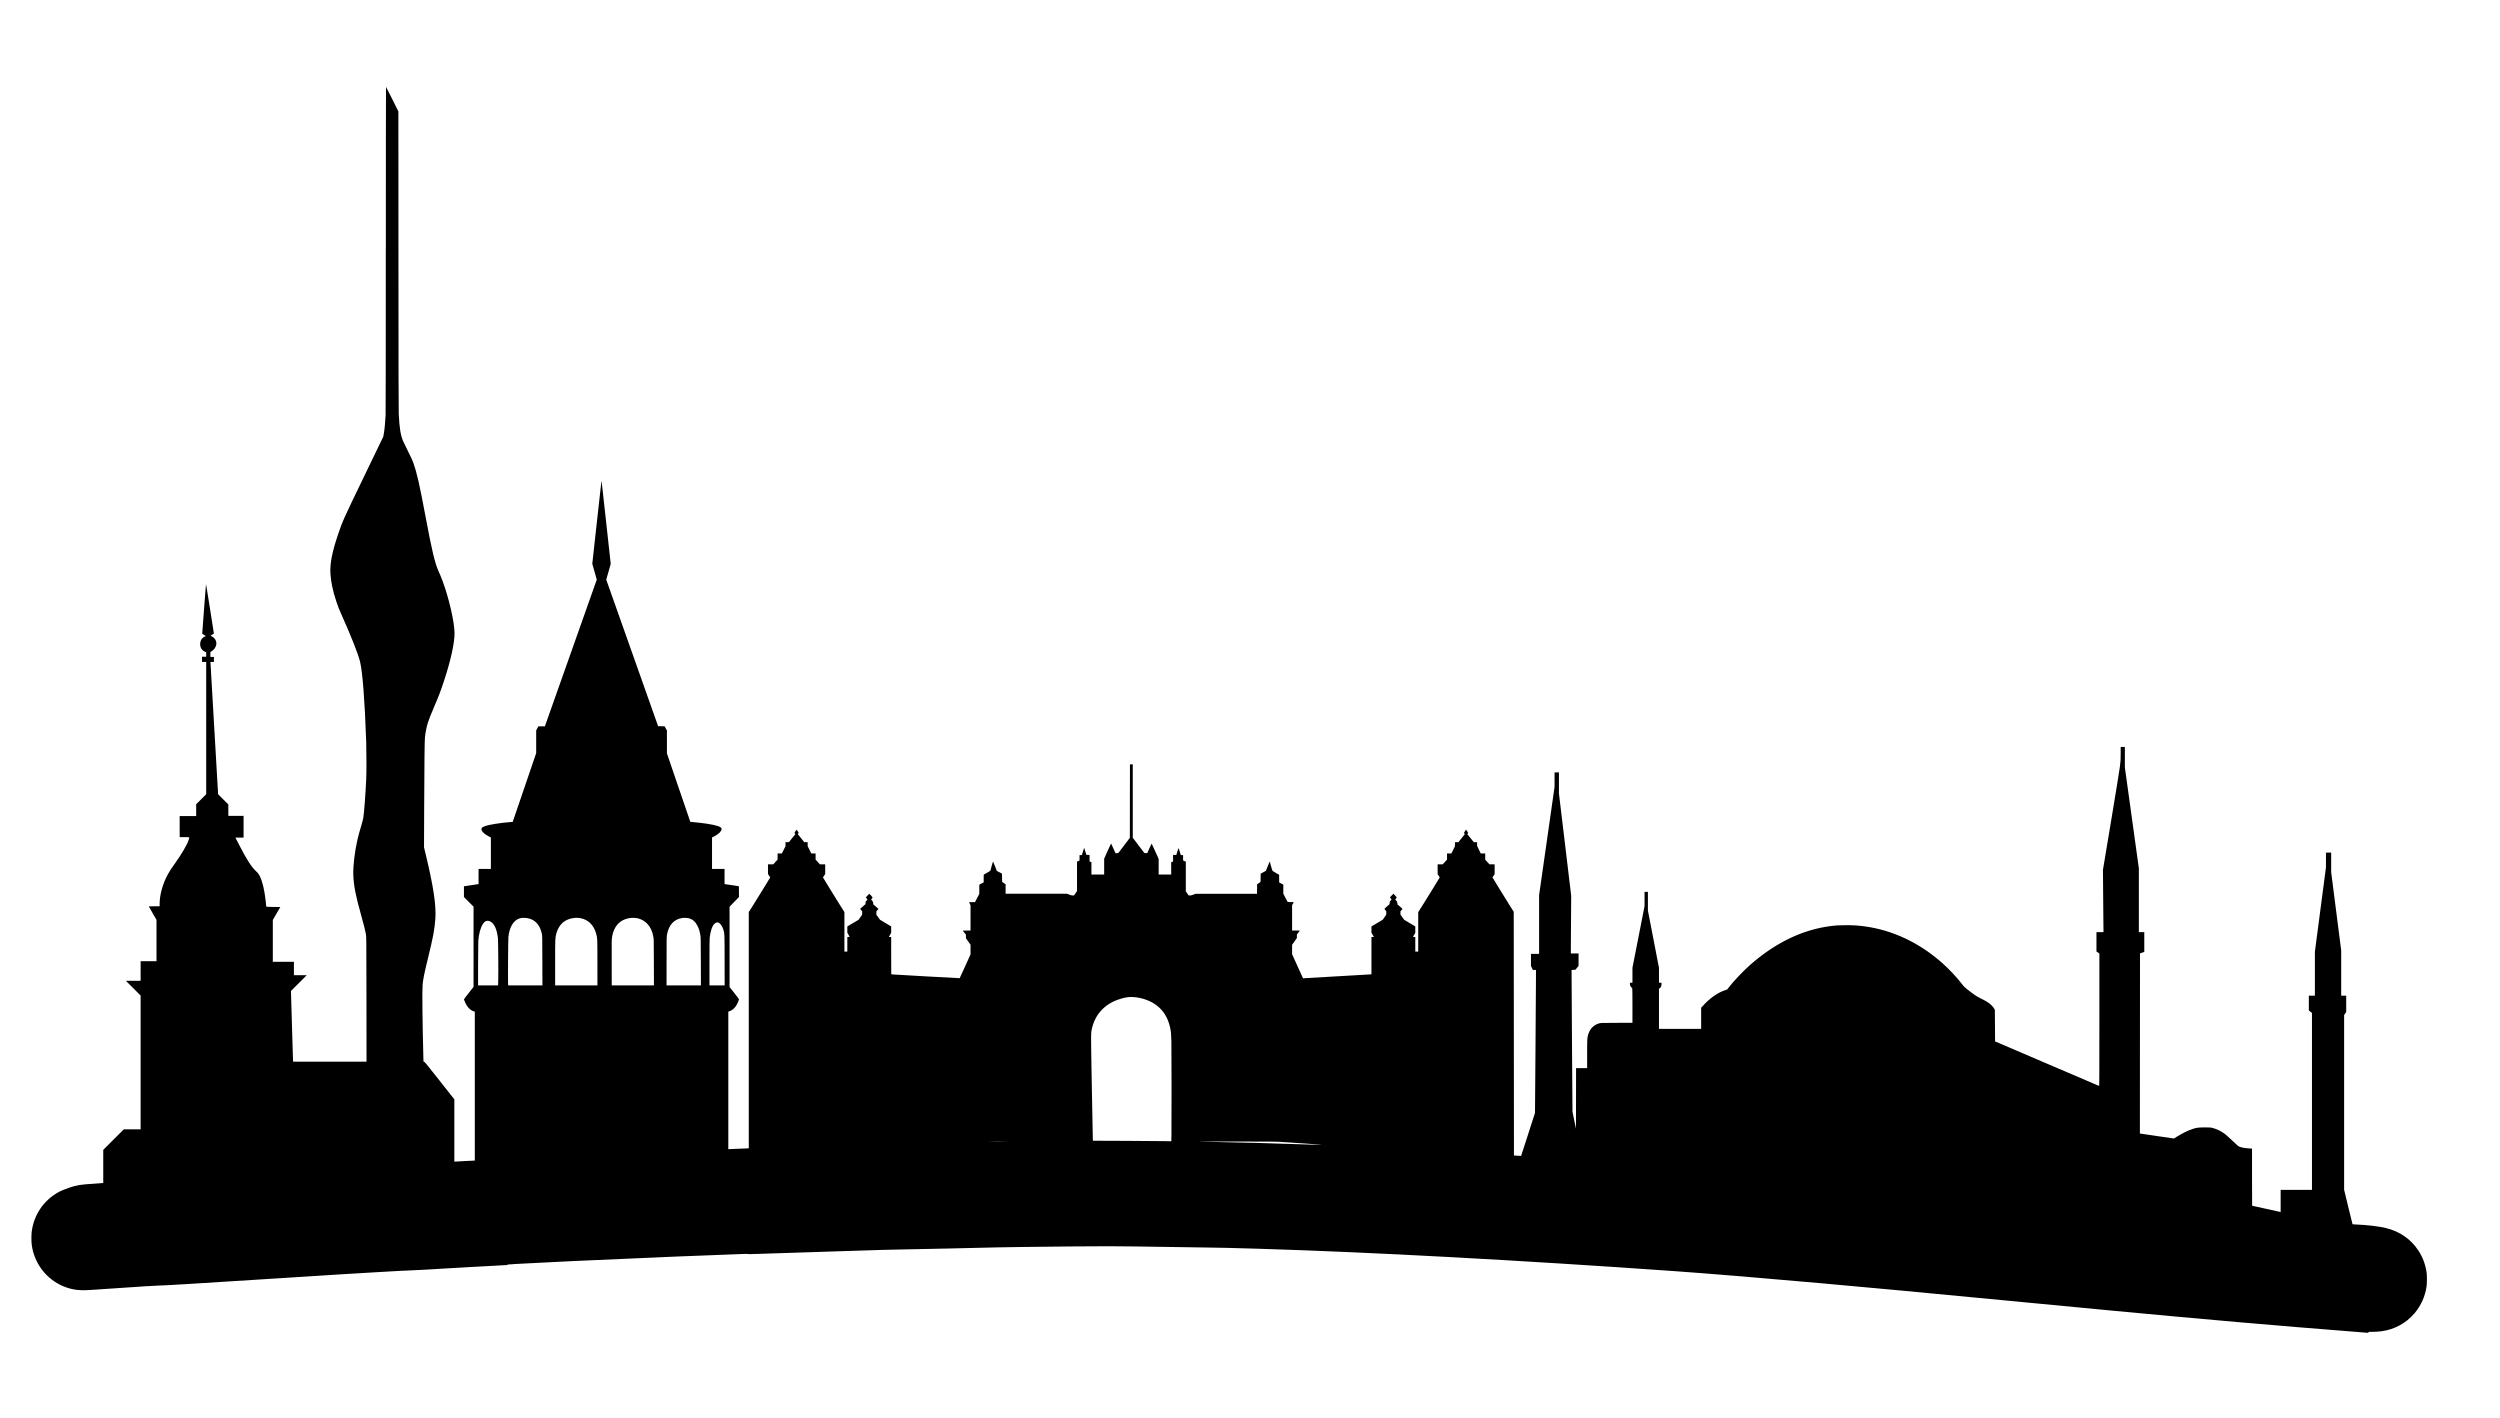 <?xml version="1.0" encoding="UTF-8" standalone="yes"?>
<svg version="1.0" xmlns="http://www.w3.org/2000/svg" width="3167.3mm" height="1796.36mm" viewBox="0 0 11971 6790" preserveAspectRatio="xMidYMid meet">
  <g transform="translate(0,6790) scale(0.1,-0.1)" fill="#000000" stroke="none">
    <path d="M18470 55968 c0 -4959 -4 -7844 -10 -7968 -19 -372 -49 -667 -91
-904 l-20 -108 -915 -1896 c-1018 -2108 -1030 -2134 -1261 -2817 -278 -824
-385 -1385 -354 -1855 28 -409 115 -819 276 -1305 99 -299 128 -371 280 -710
427 -950 767 -1811 860 -2182 122 -490 228 -1867 297 -3853 15 -466 16 -1455
0 -1785 -37 -772 -96 -1556 -138 -1845 -10 -63 -47 -208 -94 -365 -96 -320
-139 -476 -184 -670 -135 -584 -217 -1278 -202 -1700 18 -516 112 -998 383
-1960 122 -437 196 -729 222 -886 21 -124 21 -126 25 -3112 l3 -2987 -1758 0
-1757 0 -6 93 c-3 50 -26 812 -51 1692 l-46 1599 378 378 378 378 -308 0 -307
0 0 320 0 320 -505 0 -505 0 0 1003 0 1002 180 310 179 310 -331 3 c-250 2
-334 5 -340 15 -4 6 -8 30 -8 52 0 22 -9 118 -20 213 -60 528 -153 926 -275
1177 -57 117 -96 170 -185 250 -217 197 -471 594 -832 1303 l-160 312 196 0
196 0 0 520 0 520 -365 0 -365 0 0 272 0 273 -245 245 -245 245 -180 3105
c-98 1708 -181 3133 -184 3168 l-5 62 84 0 85 0 0 120 0 120 -85 0 -85 0 0
118 0 117 50 29 c117 70 208 196 231 320 30 163 -58 326 -218 404 -29 15 -53
29 -53 32 0 3 36 25 80 50 66 37 80 49 76 65 -2 11 -87 548 -187 1193 -101
645 -187 1165 -190 1155 -4 -10 -44 -526 -89 -1148 -44 -621 -84 -1150 -87
-1175 l-5 -46 88 -59 89 -58 -40 -14 c-22 -7 -66 -33 -97 -58 -135 -106 -178
-327 -96 -501 32 -68 104 -136 182 -170 l66 -28 0 -108 0 -108 -100 0 -100 0
0 -125 0 -125 100 0 100 0 0 -3168 0 -3167 -240 -240 -240 -240 0 -282 0 -283
-395 0 -395 0 0 -505 0 -505 230 0 c268 0 247 14 200 -132 -76 -237 -332 -673
-685 -1168 -152 -213 -226 -327 -308 -475 -245 -444 -397 -984 -397 -1412 l0
-123 -260 0 c-143 0 -260 -2 -260 -4 0 -3 83 -149 185 -325 l185 -320 0 -990
0 -991 -380 0 -380 0 0 -470 0 -470 -352 0 -353 0 353 -353 352 -352 0 -3203
0 -3202 -403 0 -402 0 -493 -493 -492 -492 0 -792 0 -793 -23 -4 c-12 -3 -168
-14 -347 -26 -763 -50 -878 -68 -1260 -197 -251 -85 -378 -138 -524 -219 -704
-393 -1165 -1075 -1271 -1879 -21 -159 -21 -471 0 -630 29 -217 76 -402 152
-595 302 -769 953 -1334 1753 -1525 175 -41 295 -56 500 -61 178 -5 340 4
1810 106 1098 76 1685 113 1835 115 310 4 1594 82 5930 360 2564 164 3425 218
4505 280 1238 71 1270 73 1700 90 427 18 863 42 1625 90 303 19 847 51 1210
70 363 19 782 42 930 50 689 39 801 45 818 45 9 0 17 6 17 14 0 11 35 15 163
20 89 4 196 11 237 17 67 8 1113 61 2345 119 237 11 520 24 630 30 617 31
3271 147 4685 205 1273 52 1356 55 3075 119 255 10 382 11 386 5 6 -10 63 -9
524 6 595 21 2465 81 3550 115 710 22 1477 46 1705 54 527 19 719 24 1335 36
505 10 679 14 2425 50 1703 35 2334 50 2370 55 46 6 2105 32 3542 45 1442 13
2327 13 3048 0 1019 -18 2540 -40 3365 -50 792 -9 1204 -19 2575 -60 5289
-159 12547 -550 19960 -1075 1554 -110 4462 -350 6915 -571 2847 -255 4442
-404 8670 -809 319 -30 837 -80 1150 -110 2438 -233 3302 -316 3725 -355 118
-11 404 -38 635 -60 3987 -379 7819 -713 11360 -989 352 -28 661 -53 687 -55
44 -5 48 -3 54 19 l6 25 177 0 c657 0 1188 174 1671 548 90 70 286 260 361
352 304 368 496 797 566 1267 22 148 25 533 4 668 -59 402 -189 748 -399 1065
-361 544 -888 909 -1546 1070 -327 81 -908 151 -1394 169 -111 4 -206 11 -210
17 -5 5 -97 379 -205 831 l-197 821 0 4182 0 4181 50 74 50 74 0 391 0 390
-120 0 -120 0 0 1083 0 1082 -240 1872 -240 1872 0 470 0 471 -125 0 -125 0 0
-355 0 -355 -265 -2018 -265 -2019 0 -1051 0 -1052 -145 0 -145 0 0 -354 0
-353 75 -62 75 -61 0 -4235 0 -4235 -750 0 -750 0 0 -531 0 -531 -22 5 c-36 9
-1339 297 -1344 297 -2 0 -4 617 -4 1370 l0 1370 -73 0 c-81 0 -303 24 -375
41 -26 6 -83 23 -127 37 -89 30 -59 6 -415 342 -221 210 -286 265 -405 343
-162 106 -319 176 -499 222 -93 24 -114 25 -360 25 -312 0 -404 -12 -591 -74
-231 -77 -484 -202 -768 -378 l-127 -79 -793 115 c-435 64 -802 119 -815 121
l-22 5 2 4311 3 4312 103 35 102 36 0 473 0 473 -130 0 -130 0 0 1528 0 1528
-335 2418 -335 2418 0 489 0 489 -100 0 -100 0 0 -322 c0 -316 -1 -329 -39
-633 -25 -193 -185 -1178 -425 -2620 l-385 -2310 9 -1125 c5 -619 11 -1290 13
-1492 l4 -368 -169 0 -168 0 0 -464 0 -463 70 -47 70 -46 0 -3175 c0 -2535 -3
-3173 -12 -3170 -7 3 -1131 484 -2498 1069 l-2485 1064 -5 753 -5 754 -34 65
c-45 88 -177 218 -306 302 -102 67 -181 109 -362 197 -161 78 -352 209 -644
442 -114 92 -148 126 -217 218 -236 315 -633 739 -972 1037 -1094 961 -2345
1553 -3675 1738 -324 45 -544 60 -900 60 -335 1 -488 -8 -770 -45 -1340 -172
-2640 -801 -3840 -1858 -345 -305 -802 -787 -1038 -1097 l-62 -81 -105 -34
c-344 -111 -753 -401 -1066 -758 l-74 -83 0 -504 0 -504 -1010 0 -1010 0 0
970 0 970 28 0 c24 0 32 8 60 65 27 55 32 77 32 135 l0 70 -60 0 -60 0 0 355
0 356 -265 1373 -265 1373 0 447 0 446 -80 0 -80 0 0 -340 0 -340 -290 -1477
-290 -1476 0 -359 0 -358 -60 0 -60 0 0 -68 c0 -67 1 -70 51 -135 29 -37 56
-67 60 -67 5 0 9 -371 9 -825 l0 -824 -762 -3 c-760 -4 -763 -4 -838 -26 -257
-78 -427 -249 -515 -519 -52 -156 -55 -212 -55 -945 l0 -678 -265 0 -265 0 -2
-1451 -3 -1452 -83 408 -84 407 -24 3391 c-14 1864 -23 3392 -20 3394 2 2 45
7 96 10 l92 6 74 92 74 92 0 297 0 296 -185 0 -185 0 1 423 c0 232 4 852 9
1377 l7 955 -293 2454 -294 2455 0 503 0 503 -105 0 -105 0 0 -348 0 -347
-370 -2590 -370 -2590 0 -1407 0 -1408 -195 0 -195 0 0 -289 0 -289 46 -96 47
-96 73 0 74 0 -1 -417 c0 -230 -11 -1770 -23 -3423 l-23 -3005 -331 -1029
c-182 -566 -333 -1029 -334 -1030 -2 -1 -79 3 -173 9 l-170 10 -5 5836 -5
5835 -180 284 c-99 156 -329 527 -510 824 l-330 541 52 77 53 76 0 236 0 236
-124 0 -124 0 -101 109 -101 109 0 151 0 151 -107 0 -108 0 -88 183 -87 182 0
88 0 87 -79 0 -78 0 -156 192 -156 192 20 27 c10 15 19 31 19 35 0 12 -91 154
-98 154 -4 0 -28 -35 -54 -77 l-46 -77 20 -28 c11 -16 18 -32 16 -37 -2 -5
-70 -93 -153 -195 l-150 -186 -82 0 -83 0 0 -99 0 -99 -85 -171 -85 -171 -105
0 -105 0 0 -148 0 -147 -102 -113 -102 -112 -123 0 -123 0 0 -237 0 -237 50
-77 51 -76 -330 -541 c-182 -297 -414 -672 -516 -832 l-185 -291 0 -945 0
-944 -70 0 -70 0 0 350 0 350 -55 0 c-30 0 -55 2 -55 4 0 3 25 47 55 99 l55
94 0 154 0 154 -267 161 -268 160 -87 123 -88 123 0 81 0 80 51 54 c60 64 69
46 -90 183 l-110 95 0 57 c-1 54 -4 60 -51 114 l-50 57 35 47 c19 26 35 52 35
57 0 11 -148 173 -158 173 -4 0 -42 -39 -86 -86 l-78 -85 37 -54 37 -54 -46
-53 c-43 -49 -46 -56 -46 -109 l0 -56 -125 -109 c-69 -60 -125 -113 -125 -117
0 -5 20 -32 45 -60 l45 -52 0 -84 0 -83 -85 -122 -86 -121 -269 -160 -269
-160 -1 -150 0 -150 60 -103 59 -102 -59 0 -60 0 0 -895 0 -895 -23 0 c-12 0
-92 -5 -177 -10 -359 -23 -3073 -180 -3076 -178 -1 2 -120 261 -263 577 l-261
575 0 225 0 226 115 163 115 163 0 84 0 85 70 89 c38 48 70 91 70 95 0 3 -83
6 -185 6 l-185 0 0 606 0 607 41 73 40 73 -146 3 -146 3 -105 198 -104 198 0
218 0 218 -100 53 -100 54 0 182 0 183 -147 84 c-82 47 -156 91 -165 99 -11 8
-38 87 -73 218 -30 113 -59 213 -63 224 -6 14 -31 -40 -97 -209 l-90 -227
-125 -68 -125 -68 -3 -199 -3 -198 -82 -55 -82 -55 -3 -227 -2 -228 -1470 0
-1469 0 -103 -40 c-83 -32 -116 -40 -168 -40 l-65 1 -67 99 -68 98 0 710 0
710 -65 28 -65 28 0 128 0 128 -55 0 c-53 0 -54 1 -63 33 -28 100 -96 307
-101 307 -4 0 -29 -74 -56 -165 l-50 -165 -77 0 -78 0 0 -156 0 -155 -45 -20
-45 -20 0 -294 0 -295 -300 0 -300 0 0 373 0 372 -164 368 c-90 203 -167 369
-172 370 -4 1 -53 -101 -109 -228 l-101 -230 -69 2 c-37 2 -69 4 -70 5 -1 2
-127 167 -279 367 l-276 364 0 1759 0 1759 -67 -3 -68 -3 -3 -1758 -2 -1758
-276 -364 -276 -364 -65 -7 c-35 -3 -68 -3 -72 2 -5 5 -52 111 -106 237 -55
125 -102 227 -105 227 -3 0 -79 -164 -168 -365 l-162 -365 0 -380 0 -380 -305
0 -305 0 0 296 0 295 -45 20 -45 20 0 154 0 154 -76 3 -76 3 -49 159 c-48 154
-55 174 -62 165 -2 -2 -26 -78 -54 -169 l-51 -165 -56 -3 -56 -3 0 -128 0
-128 -60 -27 -60 -27 0 -705 0 -705 -72 -105 -72 -104 -62 0 c-47 0 -86 9
-168 40 l-106 40 -1470 0 -1470 0 0 228 -1 227 -82 56 -82 55 -5 200 -5 199
-123 65 -122 65 -86 220 c-48 121 -90 224 -94 228 -4 4 -33 -88 -65 -205 -32
-117 -60 -220 -62 -228 -2 -9 -76 -56 -163 -105 l-159 -90 -1 -185 0 -185
-105 -55 -105 -55 0 -219 0 -218 -102 -199 -103 -199 -142 0 c-79 0 -143 -2
-143 -5 0 -3 16 -37 35 -75 l35 -70 0 -605 0 -605 -186 -2 -187 -3 77 -97 76
-96 0 -86 0 -85 110 -156 110 -155 0 -231 0 -231 -256 -567 c-141 -311 -260
-569 -263 -573 -4 -4 -736 35 -1626 87 -891 52 -1628 95 -1637 95 -17 0 -18
49 -18 895 l0 895 -55 0 c-30 0 -55 2 -55 4 0 3 25 47 55 100 l55 95 0 153 0
153 -267 160 -268 161 -87 119 -87 120 0 86 c-1 83 0 86 30 115 17 16 39 41
50 55 l19 27 -125 108 -124 109 -1 56 c0 53 -3 59 -50 113 l-50 58 35 48 c19
26 35 52 35 56 0 12 -149 174 -159 174 -4 0 -43 -39 -86 -86 l-78 -85 38 -54
37 -54 -46 -53 c-43 -49 -46 -56 -46 -108 l0 -56 -129 -113 -130 -114 50 -57
49 -57 0 -82 0 -83 -86 -121 -85 -122 -269 -160 -269 -160 -1 -149 0 -150 55
-97 c30 -53 55 -100 55 -103 0 -3 -25 -6 -55 -6 l-55 0 0 -350 0 -350 -70 0
-70 0 0 947 0 947 -172 270 c-95 149 -326 523 -514 830 l-342 560 54 80 54 81
0 232 0 233 -127 0 -128 1 -102 113 -103 114 0 146 0 146 -103 0 -102 0 -88
175 -87 175 0 95 0 94 -82 3 -83 3 -152 189 -153 188 20 33 21 33 -47 76 c-26
42 -50 76 -54 76 -4 0 -28 -34 -54 -76 l-47 -76 21 -33 20 -33 -153 -188 -152
-189 -83 -3 -82 -3 0 -94 0 -95 -87 -175 -88 -175 -102 0 -103 0 0 -146 0
-146 -103 -114 -102 -113 -127 -1 -128 0 0 -233 0 -232 54 -81 54 -81 -342
-559 c-188 -307 -419 -681 -514 -830 l-172 -270 0 -5656 0 -5656 -102 -6 c-57
-3 -238 -10 -403 -16 -165 -6 -339 -13 -387 -16 l-88 -6 0 3294 0 3295 43 13
c143 42 275 161 373 336 37 66 94 213 94 242 0 9 -101 145 -225 302 l-225 285
0 1923 0 1924 225 231 225 232 0 257 c0 236 -1 257 -17 262 -10 2 -165 26
-345 52 l-328 48 0 363 0 363 -300 0 -300 0 0 753 0 753 88 43 c223 110 371
256 372 367 0 96 -223 175 -700 248 -182 28 -439 58 -657 77 l-141 12 -51 146
c-28 80 -280 818 -561 1640 l-510 1494 0 548 0 549 -56 100 -56 100 -155 2
-155 3 -1242 3510 -1242 3509 108 376 107 375 -214 1955 c-210 1916 -223 2026
-230 2019 -1 -2 -101 -896 -221 -1986 l-218 -1983 108 -378 107 -378 -1242
-3512 -1243 -3512 -156 0 -155 0 -52 -97 -53 -97 0 -544 0 -545 -562 -1647
-563 -1648 -90 -6 c-518 -40 -1064 -128 -1255 -204 -130 -51 -169 -92 -150
-161 30 -113 164 -234 368 -333 l82 -40 0 -754 0 -754 -295 0 -295 0 0 -363 0
-363 -327 -48 c-181 -26 -338 -50 -350 -53 l-23 -5 0 -256 0 -256 230 -231
230 -232 0 -1921 0 -1921 -231 -292 c-201 -255 -230 -295 -224 -318 14 -59 77
-197 121 -267 91 -147 215 -254 335 -290 l59 -18 0 -3566 0 -3566 -462 -22
c-255 -13 -475 -25 -490 -27 l-28 -4 0 1492 0 1493 -709 899 c-624 792 -713
900 -739 903 l-29 3 -7 242 c-44 1661 -60 3144 -36 3432 23 269 77 537 240
1206 268 1093 334 1445 371 1969 44 623 -88 1514 -441 2990 l-102 425 7 1745
c10 2419 20 3371 39 3536 29 257 80 500 146 708 52 163 120 333 288 726 240
564 326 789 486 1280 319 974 496 1784 496 2258 -1 526 -278 1725 -585 2532
-72 186 -98 250 -180 434 -181 408 -310 949 -625 2626 -293 1563 -415 2097
-587 2581 -32 91 -112 262 -246 529 -110 217 -219 443 -242 501 -123 304 -170
599 -207 1289 -8 156 -12 2161 -14 7355 l-3 7140 -293 588 c-161 323 -296 587
-300 587 -5 0 -8 -3498 -8 -7772z m6837 -32048 c341 -82 556 -336 640 -756 16
-82 18 -187 20 -1271 l4 -1183 -819 0 -819 0 -7 68 c-10 105 4 2134 15 2247
47 464 235 788 513 886 31 10 80 23 108 29 76 13 250 3 345 -20z m2467 15
c385 -67 657 -330 770 -746 60 -221 59 -194 60 -1386 l1 -1093 -1012 0 -1013
0 0 1079 c0 1170 1 1199 55 1399 69 259 216 477 400 597 200 131 501 191 739
150z m2781 -15 c157 -40 313 -130 424 -243 157 -161 250 -353 303 -632 21
-107 22 -137 25 -1222 l4 -1113 -1011 0 -1010 0 -2 1018 c-2 559 -2 1053 0
1097 6 192 42 372 106 525 145 344 410 542 792 590 105 13 277 4 369 -20z
m2435 4 c187 -56 315 -173 415 -379 61 -124 95 -235 126 -410 21 -117 21 -151
26 -1272 l4 -1153 -823 0 -823 0 1 1163 c1 1132 2 1165 22 1277 83 457 333
728 727 790 83 13 259 4 325 -16z m-9513 -155 c188 -90 318 -378 363 -804 14
-129 25 -1589 15 -1967 l-7 -288 -479 0 -479 0 0 988 c0 543 5 1054 10 1137
22 336 106 647 222 821 55 83 103 123 168 141 59 16 111 8 187 -28z m10957
-70 c82 -55 162 -182 204 -324 56 -186 54 -152 57 -1457 l2 -1208 -364 0 -363
0 0 1095 c0 703 4 1131 11 1193 34 315 122 569 230 666 82 74 149 84 223 35z
m20041 -3569 c852 -147 1398 -659 1559 -1462 41 -201 46 -265 56 -648 10 -424
13 -3970 3 -4449 l-6 -324 -316 6 c-174 4 -1019 10 -1877 14 l-1562 6 -6 191
c-4 105 -25 1240 -48 2521 -44 2524 -45 2427 8 2663 54 241 148 461 285 668
102 154 311 362 469 466 209 138 392 222 640 293 231 66 355 85 525 81 87 -3
201 -14 270 -26z m-6276 -6894 c-2 -2 -220 -5 -484 -8 -264 -2 -421 -1 -350 2
146 7 841 12 834 6z m13126 -19 c803 -48 1990 -135 1980 -145 -2 -2 -266 6
-587 17 -1715 61 -3305 104 -5223 140 -268 5 298 8 1565 6 1725 -1 2022 -4
2265 -18z m2098 -154 c-7 -2 -19 -2 -25 0 -7 3 -2 5 12 5 14 0 19 -2 13 -5z"/>
  </g>
</svg>